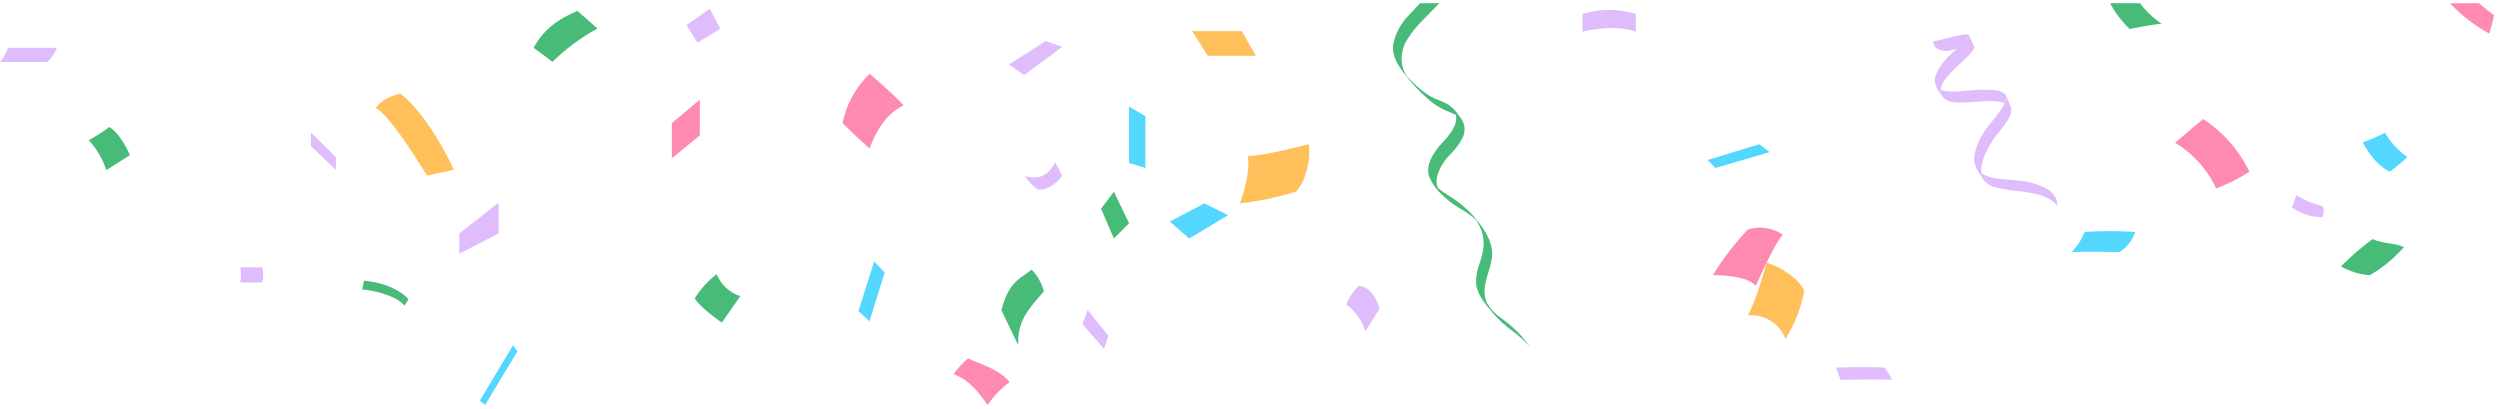 <svg width="538" height="88" viewBox="0 0 538 88" fill="none" xmlns="http://www.w3.org/2000/svg">
<g clip-path="url(#clip0_4075_4571)">
<path d="M266.818 43.771C266.818 43.771 269.079 38.16 268.574 33.588C272.089 33.554 281.629 31.033 281.629 31.033C282.382 36.078 279.621 40.865 278.865 41.247C274.937 42.467 270.903 43.312 266.818 43.771Z" fill="#FFC05C"/>
<path d="M384.232 72.911C383.613 71.298 382.487 69.932 381.026 69.022C379.564 68.111 377.846 67.705 376.134 67.866C378.016 64.585 380.181 56.501 380.181 56.501C383.291 57.522 386.992 59.794 388.28 62.568C387.6 66.244 386.226 69.754 384.232 72.911Z" fill="#FFC05C"/>
<path d="M239.712 51.335L236.948 44.902L239.712 41.245L242.975 48.051L239.712 51.335Z" fill="#48BB78"/>
<path d="M219.127 74.294L215.487 66.727C217.119 60.672 219.253 60.168 222.013 58.023C223.278 59.324 224.186 60.932 224.648 62.692C221.763 66.096 218.877 68.745 219.127 74.294Z" fill="#48BB78"/>
<path d="M460.513 0.689L454.095 0.689C455.186 2.761 456.609 4.638 458.306 6.245C458.348 6.237 462.764 5.299 465.179 5.113C463.396 3.902 461.82 2.408 460.513 0.689Z" fill="#48BB78"/>
<path d="M503.777 57.337C505.684 58.416 507.803 59.061 509.985 59.229C512.743 57.623 515.224 55.578 517.33 53.173C515.257 52.227 513.563 52.606 510.551 51.47C508.141 53.241 505.876 55.203 503.777 57.337Z" fill="#48BB78"/>
<path d="M144.578 34.058V26.49L150.603 21.443V29.139L144.578 34.058Z" fill="#FF8AB0"/>
<path d="M368.603 59.226C368.603 59.226 375.76 59.037 377.832 61.497C380.465 55.82 382.159 52.225 383.667 50.524C382.583 49.765 381.339 49.268 380.033 49.071C378.727 48.874 377.393 48.982 376.135 49.388C373.292 52.397 370.768 55.694 368.603 59.226Z" fill="#FF8AB0"/>
<path d="M468.072 30.721L474.096 25.614C478.404 28.395 481.859 32.326 484.073 36.967C481.819 38.412 479.421 39.616 476.918 40.561C475.024 36.46 471.94 33.03 468.072 30.721Z" fill="#FF8AB0"/>
<path d="M533.477 0.694L527.193 0.694C529.684 3.296 532.553 5.503 535.702 7.241C536.509 4.463 536.709 3.279 536.712 3.268C535.684 2.519 534.596 1.654 533.477 0.693V0.694Z" fill="#FF8AB0"/>
<path d="M150.1 9.205L147.715 5.42L152.736 1.887L154.994 6.177L150.1 9.205Z" fill="#DFBCFB"/>
<path d="M237.577 75.051L232.935 69.754L234.065 66.725L238.532 72.254L237.577 75.051Z" fill="#DFBCFB"/>
<path d="M395.147 79.091L396.09 81.742C396.09 81.742 404.371 81.553 407.198 81.742C406.726 80.802 406.158 79.914 405.504 79.091C401.738 78.904 395.147 79.091 395.147 79.091Z" fill="#DFBCFB"/>
<path d="M187.124 69.126L184.74 66.983L188.127 56.26L190.387 58.656L187.124 69.126Z" fill="#53D7FF"/>
<path d="M251.759 47.683L255.905 51.34L264.312 46.295L259.167 43.774L251.759 47.683Z" fill="#53D7FF"/>
<path d="M340.555 3.031V6.815C345.45 5.68 349.591 5.869 352.041 6.815V3.031C348.306 1.83 344.291 1.83 340.555 3.031Z" fill="#DFBCFB"/>
<path d="M367.472 34.439L369.168 36.142L380.841 32.736L378.582 31.033L367.472 34.439Z" fill="#53D7FF"/>
<path d="M508.479 30.654C508.479 30.654 510.927 35.574 514.315 36.904C515.642 35.953 516.9 34.909 518.08 33.78C516.109 32.433 514.467 30.655 513.279 28.578C510.548 29.897 508.479 30.654 508.479 30.654Z" fill="#53D7FF"/>
<path d="M246.49 36.142L242.976 35.068V22.959L246.49 24.977V36.142Z" fill="#53D7FF"/>
<path d="M445.782 54.259C447.016 53.023 447.979 51.54 448.608 49.907C452.244 49.685 455.89 49.685 459.526 49.907C458.885 51.683 457.699 53.207 456.138 54.259C449.736 54.07 445.782 54.259 445.782 54.259Z" fill="#53D7FF"/>
<path d="M87.043 65.797L87.896 64.37C87.896 64.37 85.22 61.036 78.317 60.401C78.192 61.158 77.94 62.296 77.94 62.296C81.077 62.546 85.664 63.904 87.043 65.797Z" fill="#48BB78"/>
<path d="M66.892 28.51V31.412L72.282 36.581V33.803L66.892 28.51Z" fill="#DFBCFB"/>
<path d="M220.381 16.147L217.12 13.879L225.025 8.831L228.602 10.094L220.381 16.147Z" fill="#DFBCFB"/>
<path d="M270.257 12.002L267.242 6.703L256.553 6.703L259.901 12.002L270.257 12.002Z" fill="#FFC05C"/>
<path d="M97.671 36.53L91.9 37.791C88.636 32.494 83.365 24.422 80.853 23.286C82.362 20.888 86.125 20.131 86.125 20.131C90.644 23.412 95.665 31.989 97.671 36.53Z" fill="#FFC05C"/>
<path d="M128.581 6.138L124.247 2.346C120.292 4.047 117.094 6.131 114.833 10.292C116.715 11.616 118.881 13.32 118.881 13.32C121.765 10.483 125.03 8.065 128.581 6.138Z" fill="#48BB78"/>
<path d="M27.96 33.383L22.879 36.6C22.087 34.213 20.803 32.021 19.111 30.166C20.648 29.324 22.126 28.376 23.533 27.327C26.077 28.841 27.96 33.383 27.96 33.383Z" fill="#48BB78"/>
<path d="M293.849 71.283L296.861 66.49C296.861 66.49 296.107 62.202 292.469 61.446C291.279 62.584 290.338 63.958 289.705 65.481C291.644 66.944 293.09 68.969 293.849 71.283Z" fill="#DFBCFB"/>
<path d="M12.238 10.3C11.81 11.469 11.097 12.51 10.165 13.329L0.006 13.329C0.774 12.448 1.35 11.417 1.7 10.3L12.238 10.3Z" fill="#DFBCFB"/>
<path d="M155.346 69.422L159.301 63.746C158.169 63.365 157.13 62.746 156.253 61.93C155.377 61.114 154.682 60.121 154.217 59.015C152.339 60.44 150.742 62.204 149.51 64.219C150.827 66.395 155.346 69.422 155.346 69.422Z" fill="#48BB78"/>
<path d="M187.152 31.967C187.152 31.967 189.412 24.776 194.493 22.698C191.673 19.67 187.152 15.891 187.152 15.891C184.162 18.73 182.123 22.433 181.317 26.487C184.706 29.886 187.152 31.967 187.152 31.967Z" fill="#FF8AB0"/>
<path d="M212.524 87.151C213.828 85.261 215.432 83.598 217.271 82.228C214.971 79.392 211.081 78.443 208.321 77.12C207.144 78.126 206.091 79.269 205.184 80.525C208.57 81.667 210.829 84.695 212.524 87.151Z" fill="#FF8AB0"/>
<path d="M110.412 74.289L111.352 75.614L104.388 87.157L103.259 86.211L110.412 74.289Z" fill="#53D7FF"/>
<path d="M56.411 57.53C56.732 58.577 56.732 59.698 56.411 60.745C54.843 60.847 53.271 60.847 51.704 60.745C51.906 59.683 51.906 58.592 51.704 57.53H56.411Z" fill="#DFBCFB"/>
<path d="M227.037 34.961C225.155 38.62 222.645 38.495 220.513 37.862C221.264 38.98 222.199 39.961 223.277 40.764C226.291 41.143 228.549 37.864 228.549 37.864C228.168 36.837 227.66 35.861 227.037 34.961Z" fill="#DFBCFB"/>
<path d="M107.306 50.241V43.618L98.835 50.241V54.593L107.306 50.241Z" fill="#DFBCFB"/>
<path d="M494.172 42.009L493.229 44.658C495.161 46.016 497.462 46.743 499.819 46.742C500.385 45.04 499.819 44.38 499.819 44.38C497.823 43.898 495.916 43.098 494.172 42.009Z" fill="#DFBCFB"/>
<path fill-rule="evenodd" clip-rule="evenodd" d="M432.819 23.28C433.194 25.523 429.604 28.747 428.58 30.61C427.247 32.685 425.447 36.349 426.896 38.741C425.873 37.134 424.669 35.841 424.845 33.792C425.109 32.004 425.751 30.294 426.729 28.777C427.677 26.891 432.269 22.713 431.643 20.443C432.034 21.396 432.462 22.321 432.82 23.282L432.819 23.28Z" fill="#DFBCFB"/>
<path fill-rule="evenodd" clip-rule="evenodd" d="M424.906 10.267C423.524 13.163 415.823 17.284 418.046 20.93C417.174 19.465 415.896 18.247 416.566 16.226C417.042 15.012 417.727 13.893 418.591 12.918C419.688 11.486 423.331 9.029 423.733 7.568C424.124 8.466 424.575 9.35 424.906 10.267Z" fill="#DFBCFB"/>
<path fill-rule="evenodd" clip-rule="evenodd" d="M442.776 44.327C440.913 41.9 436.939 41.429 434.531 41.154C432.773 41.005 431.029 40.714 429.317 40.285C428.362 40.054 427.51 39.51 426.896 38.739C426.637 38.285 426.47 37.784 426.404 37.265C428.702 38.865 432.655 38.515 434.96 38.917C436.836 39.13 438.658 39.683 440.339 40.549C441.309 41.068 442.078 41.9 442.524 42.91C442.666 43.37 442.751 43.846 442.776 44.327Z" fill="#DFBCFB"/>
<path fill-rule="evenodd" clip-rule="evenodd" d="M421.119 10.521C420.516 10.66 419.921 10.799 419.389 10.927C418.373 11.136 415.847 10.681 416.072 8.894C417.135 8.725 418.3 8.375 419.123 8.171C420.197 7.87 421.288 7.638 422.391 7.476C422.837 7.37 423.305 7.401 423.734 7.565C423.536 8.389 422.324 9.451 421.119 10.521Z" fill="#DFBCFB"/>
<path fill-rule="evenodd" clip-rule="evenodd" d="M416.664 18.622C416.645 18.574 416.601 18.535 416.576 18.483C416.587 18.523 416.624 18.551 416.645 18.58C416.667 18.609 416.654 18.608 416.664 18.622Z" fill="#604FFF"/>
<path fill-rule="evenodd" clip-rule="evenodd" d="M417.784 20.505C417.659 20.342 417.546 20.169 417.448 19.989C417.547 20.161 417.669 20.325 417.784 20.505Z" fill="#604FFF"/>
<path fill-rule="evenodd" clip-rule="evenodd" d="M431.395 22.208C429.46 21.396 426.201 21.853 424.452 21.968C423.034 22.104 421.607 22.107 420.188 21.976C419.746 21.923 419.319 21.781 418.932 21.56C418.545 21.339 418.206 21.042 417.934 20.687C417.724 20.273 417.641 19.805 417.696 19.343C419.54 20.076 422.708 19.482 424.591 19.397C426.116 19.274 427.649 19.274 429.174 19.397C430.102 19.41 430.988 19.785 431.646 20.443C431.778 21.042 431.689 21.67 431.395 22.208Z" fill="#DFBCFB"/>
<path d="M309.743 0.695H305.597C304.82 1.502 304.026 2.355 303.235 3.229C301.488 4.944 300.298 7.151 299.822 9.558C299.485 12.088 300.857 14.092 302.171 15.772C303.758 17.883 305.565 19.817 307.561 21.542C308.569 22.393 309.684 23.108 310.878 23.667C311.216 23.825 311.569 23.967 311.91 24.103C312.387 24.283 312.854 24.49 313.309 24.723C313.77 27.021 311.764 29.218 310.299 30.822L310.253 30.872C307.89 33.461 306.979 35.714 307.468 37.759C308.105 39.396 309.125 40.855 310.441 42.012L310.604 42.181C311.712 43.237 312.946 44.151 314.277 44.901C315.061 45.387 315.872 45.889 316.603 46.443C316.996 46.747 317.372 47.072 317.731 47.415L317.814 47.546C318.026 47.9 318.218 48.265 318.389 48.64L318.418 48.7C319.077 50.043 319.369 51.538 319.264 53.031C319.133 54.217 318.861 55.383 318.453 56.504C317.892 57.928 317.619 59.45 317.65 60.981C317.828 63.277 319.503 65.262 320.98 67.013C321.167 67.234 321.351 67.452 321.533 67.666C322.682 68.959 323.968 70.124 325.367 71.139C326.781 72.16 328.079 73.335 329.236 74.642C329.267 74.68 329.3 74.717 329.336 74.75C329.336 74.732 328.961 74.25 328.921 74.195L328.783 74.022C328.422 73.56 328.049 73.082 327.669 72.624C326.608 71.373 325.414 70.243 324.109 69.252C323.833 69.033 323.542 68.811 323.262 68.597C321.984 67.778 320.902 66.688 320.09 65.402C318.935 63.06 319.604 60.867 320.313 58.546C320.559 57.74 320.813 56.909 320.979 56.08C321.65 52.756 319.756 49.804 318.031 47.607C316.323 45.449 314.246 43.615 311.898 42.19C311.032 41.66 310.201 41.075 309.41 40.437C309.333 40.228 309.272 40.013 309.226 39.795C309.095 39.074 309.139 38.332 309.355 37.632C309.932 35.892 310.929 34.322 312.257 33.064C313.342 31.988 314.231 30.73 314.883 29.345C315.144 28.707 315.235 28.011 315.146 27.327C315.058 26.643 314.793 25.994 314.378 25.444C314.224 25.245 314.069 25.035 313.92 24.834C313.36 23.98 312.659 23.228 311.847 22.611C311.155 22.185 310.421 21.833 309.656 21.56C309.017 21.323 308.395 21.041 307.796 20.715C306.382 19.837 305.079 18.79 303.915 17.597C303.566 17.261 303.195 16.877 302.749 16.387C302.682 16.284 302.619 16.183 302.561 16.084C302.096 15.292 301.793 14.414 301.671 13.502C301.477 11.654 301.942 9.796 302.984 8.261C303.987 6.715 305.166 5.292 306.495 4.019L307.115 3.381C307.971 2.498 308.856 1.585 309.74 0.708L309.743 0.695Z" fill="#48BB78"/>
</g>
<defs>
<clipPath id="clip0_4075_4571">
<rect width="537.466" height="87.157" fill="white" transform="matrix(1 0 0 -1 0 87.157)"/>
</clipPath>
</defs>
</svg>
